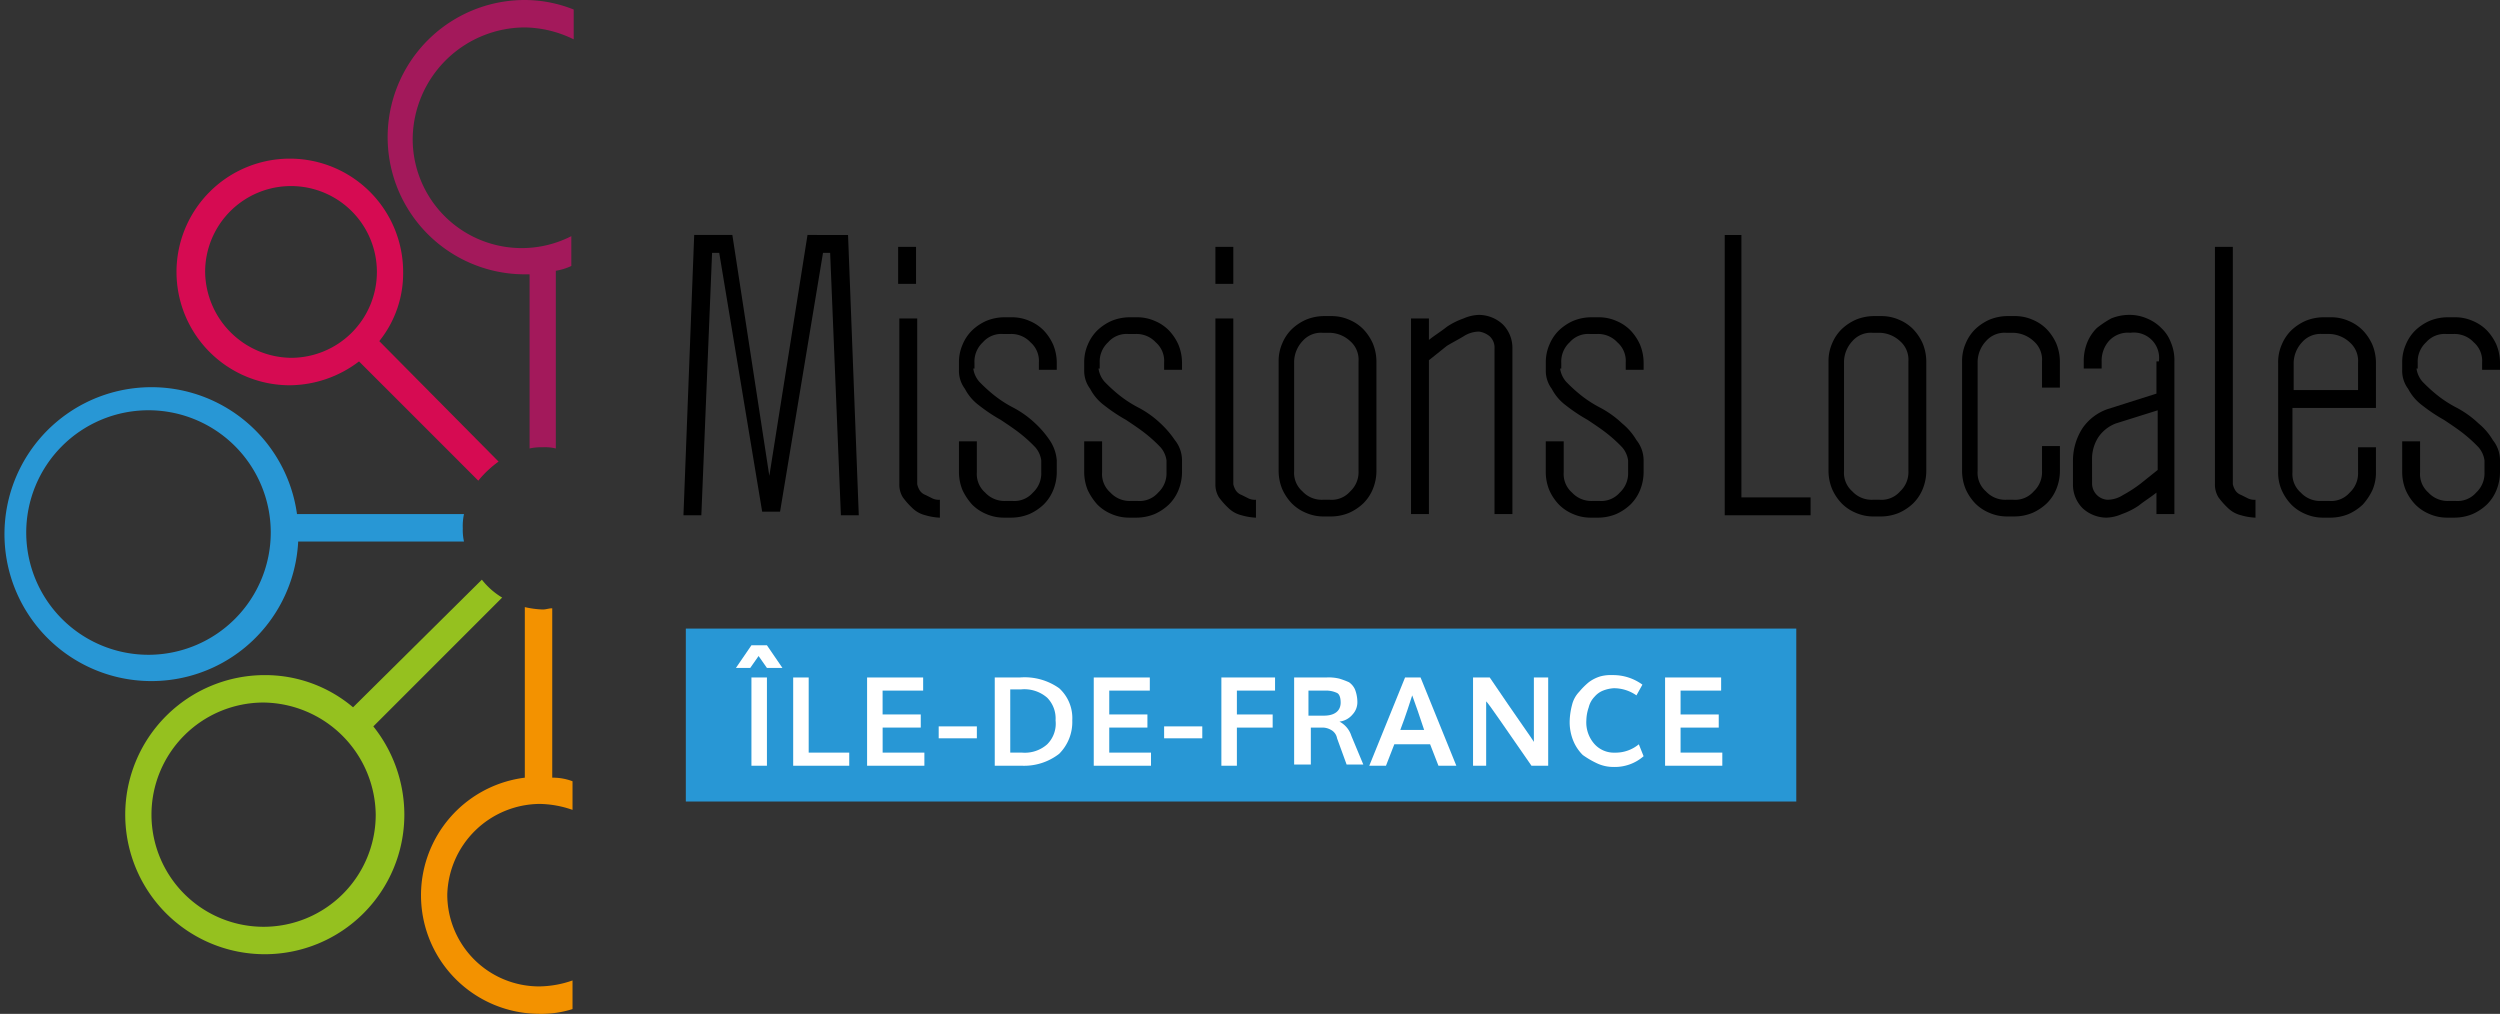<svg id="Groupe_842" data-name="Groupe 842" xmlns="http://www.w3.org/2000/svg" xmlns:xlink="http://www.w3.org/1999/xlink" width="295.906" height="120" viewBox="0 0 295.906 120">
  <rect x="0" y="0" width="295.906" height="120" fill="#333333" stroke="none"/>
  <defs>
    <clipPath id="clip-path">
      <rect id="Rectangle_678" data-name="Rectangle 678" width="295.906" height="120" fill="none"/>
    </clipPath>
  </defs>
  <g id="Groupe_842-2" data-name="Groupe 842" clip-path="url(#clip-path)">
    <path id="Tracé_405" data-name="Tracé 405" d="M17.647,112.9a14.471,14.471,0,1,1,14.4-14.541,14.49,14.49,0,0,1-14.4,14.541M54.917,96.245H35.153a17.393,17.393,0,1,0,.141,3.247H54.917a6.339,6.339,0,0,1-.141-1.553,6.886,6.886,0,0,1,.141-1.694" transform="translate(0 -35.398)" fill="#2897d5"/>
    <path id="Tracé_406" data-name="Tracé 406" d="M40.6,46.855A10.165,10.165,0,1,1,50.767,57.019,10.306,10.306,0,0,1,40.6,46.855m20.612,8.188a12.806,12.806,0,0,0,2.824-8.188A13.412,13.412,0,1,0,50.626,60.267a13.665,13.665,0,0,0,8.188-2.824L72.932,71.561a12.273,12.273,0,0,1,2.4-2.259Z" transform="translate(-16.32 -14.666)" fill="#d60b52"/>
    <path id="Tracé_407" data-name="Tracé 407" d="M97.956,3.247a13.465,13.465,0,0,1,5.788,1.411V1.129A15.656,15.656,0,0,0,97.956,0a16.235,16.235,0,1,0,0,32.47h.565V53.082a6.341,6.341,0,0,1,1.553-.141,5.3,5.3,0,0,1,1.553.141V32.047a7,7,0,0,0,1.835-.565V27.953A12.907,12.907,0,0,1,84.686,16.376,13.316,13.316,0,0,1,97.956,3.247" transform="translate(-35.839)" fill="#a3195b"/>
    <path id="Tracé_408" data-name="Tracé 408" d="M102.739,151.283a12.253,12.253,0,0,1,3.953.706V148.6a6.607,6.607,0,0,0-2.4-.423V128.13c-.423,0-.706.141-1.13.141a10.913,10.913,0,0,1-2.117-.282v20.188a14.031,14.031,0,0,0,1.694,27.953,12.185,12.185,0,0,0,3.953-.564v-3.388a12.253,12.253,0,0,1-3.953.706,10.875,10.875,0,0,1-10.871-10.871,11.035,11.035,0,0,1,10.871-10.729" transform="translate(-38.927 -56.13)" fill="#f39200"/>
    <path id="Tracé_409" data-name="Tracé 409" d="M56.05,150.017a13.271,13.271,0,1,1-13.27-13.27,13.439,13.439,0,0,1,13.27,13.27m14.965-25.694a8.651,8.651,0,0,1-2.4-2.118L53.368,137.311A16.1,16.1,0,0,0,42.92,133.5a16.518,16.518,0,1,0,16.518,16.518,16.772,16.772,0,0,0-3.671-10.447Z" transform="translate(-11.579 -53.593)" fill="#95c11f"/>
    <path id="Tracé_410" data-name="Tracé 410" d="M163.564,49.536l1.271,33.177h-2.118l-1.271-31.059H160.6l-5.083,30.635H153.4l-5.083-30.635h-.847L146.2,82.712h-2.118l1.271-33.177h4.517l4.376,28.518,4.518-28.518Z" transform="translate(-63.187 -21.724)"/>
    <path id="Tracé_411" data-name="Tracé 411" d="M191.46,56.426h-2.118V52.05h2.118Zm-1.976,4.094H191.6V80.144a2.38,2.38,0,0,0,.282.706,1.409,1.409,0,0,0,.706.565l.847.423a1.786,1.786,0,0,0,.847.141V84.1a7.074,7.074,0,0,1-1.694-.282,3.363,3.363,0,0,1-1.553-.847,9.184,9.184,0,0,1-1.13-1.271,2.847,2.847,0,0,1-.423-1.553V60.521" transform="translate(-83.036 -22.827)"/>
    <path id="Tracé_412" data-name="Tracé 412" d="M203.861,72.956a2.978,2.978,0,0,0,.706,1.553,18.42,18.42,0,0,0,1.694,1.553,13.977,13.977,0,0,0,2.4,1.553,11.733,11.733,0,0,1,2.541,1.835,11.382,11.382,0,0,1,1.694,1.976,4.923,4.923,0,0,1,.847,2.4v1.411a5.665,5.665,0,0,1-.424,2.118,5.078,5.078,0,0,1-1.129,1.694,5.908,5.908,0,0,1-1.694,1.13,5.662,5.662,0,0,1-2.118.423h-.847a5.156,5.156,0,0,1-2.118-.423,5.071,5.071,0,0,1-1.694-1.13,7.078,7.078,0,0,1-1.13-1.694,5.664,5.664,0,0,1-.423-2.118V81.568h2.117v3.671a2.909,2.909,0,0,0,.988,2.4,3.1,3.1,0,0,0,2.4.988h.847a2.907,2.907,0,0,0,2.4-.988,3.1,3.1,0,0,0,.989-2.4V83.827a2.973,2.973,0,0,0-.706-1.553,16.822,16.822,0,0,0-1.694-1.553c-.706-.565-1.553-1.13-2.4-1.694a19.753,19.753,0,0,1-2.541-1.694,5.751,5.751,0,0,1-1.694-1.976,3.556,3.556,0,0,1-.706-2.259v-.847a5.156,5.156,0,0,1,.423-2.118,5.071,5.071,0,0,1,1.13-1.694,5.9,5.9,0,0,1,1.694-1.13,5.662,5.662,0,0,1,2.118-.423h.847a5.156,5.156,0,0,1,2.118.423,5.079,5.079,0,0,1,1.694,1.13,5.907,5.907,0,0,1,1.129,1.694,5.663,5.663,0,0,1,.424,2.118V73.1h-2.118v-.847a2.909,2.909,0,0,0-.988-2.4,3.1,3.1,0,0,0-2.4-.988h-.847a2.907,2.907,0,0,0-2.4.988,3.1,3.1,0,0,0-.989,2.4v.706Z" transform="translate(-88.661 -29.333)"/>
    <path id="Tracé_413" data-name="Tracé 413" d="M230.263,72.956a2.978,2.978,0,0,0,.706,1.553,18.418,18.418,0,0,0,1.694,1.553,13.974,13.974,0,0,0,2.4,1.553,11.733,11.733,0,0,1,2.541,1.835,11.4,11.4,0,0,1,1.694,1.976,3.833,3.833,0,0,1,.847,2.4v1.411a5.665,5.665,0,0,1-.424,2.118,5.078,5.078,0,0,1-1.129,1.694,5.908,5.908,0,0,1-1.694,1.13,5.662,5.662,0,0,1-2.118.423h-.847a5.156,5.156,0,0,1-2.118-.423,5.07,5.07,0,0,1-1.694-1.13,7.077,7.077,0,0,1-1.13-1.694,5.664,5.664,0,0,1-.423-2.118V81.568h2.117v3.671a2.909,2.909,0,0,0,.988,2.4,3.1,3.1,0,0,0,2.4.988h.847a2.907,2.907,0,0,0,2.4-.988,3.1,3.1,0,0,0,.989-2.4V83.827a2.973,2.973,0,0,0-.706-1.553,16.82,16.82,0,0,0-1.694-1.553c-.706-.565-1.553-1.13-2.4-1.694a19.754,19.754,0,0,1-2.541-1.694,5.75,5.75,0,0,1-1.694-1.976,3.556,3.556,0,0,1-.706-2.259v-.847a5.156,5.156,0,0,1,.423-2.118,5.07,5.07,0,0,1,1.13-1.694,5.9,5.9,0,0,1,1.694-1.13,5.662,5.662,0,0,1,2.118-.423h.847a5.156,5.156,0,0,1,2.118.423,5.079,5.079,0,0,1,1.694,1.13,5.907,5.907,0,0,1,1.129,1.694,5.663,5.663,0,0,1,.424,2.118V73.1h-2.118v-.847a2.909,2.909,0,0,0-.988-2.4,3.1,3.1,0,0,0-2.4-.988h-.847a2.907,2.907,0,0,0-2.4.988,3.1,3.1,0,0,0-.989,2.4v.706Z" transform="translate(-100.239 -29.333)"/>
    <path id="Tracé_414" data-name="Tracé 414" d="M258.346,56.426h-2.118V52.05h2.118Zm-2.118,4.094h2.118V80.144a2.38,2.38,0,0,0,.282.706,1.409,1.409,0,0,0,.706.565l.847.423a1.786,1.786,0,0,0,.847.141V84.1a7.074,7.074,0,0,1-1.694-.282,3.363,3.363,0,0,1-1.553-.847,9.184,9.184,0,0,1-1.13-1.271,2.847,2.847,0,0,1-.423-1.553Z" transform="translate(-112.369 -22.827)"/>
    <path id="Tracé_415" data-name="Tracé 415" d="M281.132,84.987a5.663,5.663,0,0,1-.424,2.118,5.088,5.088,0,0,1-1.129,1.694,5.916,5.916,0,0,1-1.694,1.129,5.662,5.662,0,0,1-2.117.424h-.847a5.158,5.158,0,0,1-2.118-.424,5.078,5.078,0,0,1-1.694-1.129,5.908,5.908,0,0,1-1.13-1.694,5.662,5.662,0,0,1-.423-2.118V72a5.158,5.158,0,0,1,.423-2.118,5.071,5.071,0,0,1,1.13-1.694,5.906,5.906,0,0,1,1.694-1.13,5.664,5.664,0,0,1,2.118-.423h.847a5.154,5.154,0,0,1,2.117.423,5.073,5.073,0,0,1,1.694,1.13,5.9,5.9,0,0,1,1.129,1.694A5.668,5.668,0,0,1,281.132,72ZM279.014,72a2.909,2.909,0,0,0-.988-2.4,3.686,3.686,0,0,0-2.4-.988h-.847a2.908,2.908,0,0,0-2.4.988,3.685,3.685,0,0,0-.988,2.4V84.987a2.909,2.909,0,0,0,.988,2.4,3.1,3.1,0,0,0,2.4.988h.847a2.909,2.909,0,0,0,2.4-.988,3.1,3.1,0,0,0,.988-2.4Z" transform="translate(-118.214 -29.222)"/>
    <path id="Tracé_416" data-name="Tracé 416" d="M297.466,90.1V66.807h2.118v2.541c.706-.565,1.411-.988,2.118-1.553a8.6,8.6,0,0,1,1.976-.988,4.874,4.874,0,0,1,1.835-.424,4.2,4.2,0,0,1,2.824,1.13,3.942,3.942,0,0,1,1.129,2.824V89.96h-2.117V70.336a1.814,1.814,0,0,0-.565-1.412,2.537,2.537,0,0,0-1.271-.564,3.418,3.418,0,0,0-1.835.564c-.706.424-1.271.706-1.976,1.13l-2.118,1.694V89.96h-2.118Z" transform="translate(-130.454 -29.112)"/>
    <path id="Tracé_417" data-name="Tracé 417" d="M327.575,72.956a2.978,2.978,0,0,0,.706,1.553,18.418,18.418,0,0,0,1.694,1.553,13.978,13.978,0,0,0,2.4,1.553,11.734,11.734,0,0,1,2.541,1.835,7.433,7.433,0,0,1,1.694,1.976,3.833,3.833,0,0,1,.847,2.4v1.411a5.665,5.665,0,0,1-.424,2.118A5.078,5.078,0,0,1,335.9,89.05a5.908,5.908,0,0,1-1.694,1.13,5.662,5.662,0,0,1-2.118.423h-.847a5.156,5.156,0,0,1-2.118-.423,5.071,5.071,0,0,1-1.694-1.13,5.9,5.9,0,0,1-1.13-1.694,5.663,5.663,0,0,1-.423-2.118V81.568H328v3.671a2.909,2.909,0,0,0,.988,2.4,3.1,3.1,0,0,0,2.4.988h.847a2.909,2.909,0,0,0,2.4-.988,3.1,3.1,0,0,0,.988-2.4V83.827a2.973,2.973,0,0,0-.706-1.553,16.82,16.82,0,0,0-1.694-1.553c-.706-.565-1.553-1.13-2.4-1.694a19.752,19.752,0,0,1-2.541-1.694,5.751,5.751,0,0,1-1.694-1.976,3.556,3.556,0,0,1-.706-2.259v-.847a5.156,5.156,0,0,1,.423-2.118,5.07,5.07,0,0,1,1.13-1.694,5.9,5.9,0,0,1,1.694-1.13,5.662,5.662,0,0,1,2.118-.423h.847a5.156,5.156,0,0,1,2.118.423,5.079,5.079,0,0,1,1.694,1.13,5.907,5.907,0,0,1,1.129,1.694,5.663,5.663,0,0,1,.424,2.118V73.1H335.34v-.847a2.909,2.909,0,0,0-.988-2.4,3.1,3.1,0,0,0-2.4-.988H331.1a2.907,2.907,0,0,0-2.4.988,3.1,3.1,0,0,0-.989,2.4v.706Z" transform="translate(-142.916 -29.333)"/>
    <path id="Tracé_418" data-name="Tracé 418" d="M365.574,80.595h8.188v2.118H363.6V49.536h1.976Z" transform="translate(-159.457 -21.724)"/>
    <path id="Tracé_419" data-name="Tracé 419" d="M397.05,84.987a5.663,5.663,0,0,1-.424,2.118A5.079,5.079,0,0,1,395.5,88.8a5.917,5.917,0,0,1-1.694,1.129,5.662,5.662,0,0,1-2.117.424h-.847a5.158,5.158,0,0,1-2.118-.424,5.078,5.078,0,0,1-1.694-1.129A5.908,5.908,0,0,1,385.9,87.1a5.662,5.662,0,0,1-.423-2.118V72a5.158,5.158,0,0,1,.423-2.118,5.071,5.071,0,0,1,1.13-1.694,5.906,5.906,0,0,1,1.694-1.13,5.664,5.664,0,0,1,2.118-.423h.847a5.154,5.154,0,0,1,2.117.423,5.074,5.074,0,0,1,1.694,1.13,5.892,5.892,0,0,1,1.129,1.694A5.667,5.667,0,0,1,397.05,72ZM394.933,72a2.909,2.909,0,0,0-.988-2.4,3.686,3.686,0,0,0-2.4-.988H390.7a2.908,2.908,0,0,0-2.4.988,3.685,3.685,0,0,0-.988,2.4V84.987a2.909,2.909,0,0,0,.988,2.4,3.1,3.1,0,0,0,2.4.988h.847a2.909,2.909,0,0,0,2.4-.988,3.1,3.1,0,0,0,.988-2.4Z" transform="translate(-169.05 -29.222)"/>
    <path id="Tracé_420" data-name="Tracé 420" d="M423.1,82.022h2.118v2.964a5.663,5.663,0,0,1-.424,2.118,5.078,5.078,0,0,1-1.129,1.694,5.917,5.917,0,0,1-1.694,1.129,5.662,5.662,0,0,1-2.117.424H419a5.158,5.158,0,0,1-2.118-.424A5.078,5.078,0,0,1,415.19,88.8a5.908,5.908,0,0,1-1.13-1.694,5.662,5.662,0,0,1-.423-2.118V72a5.158,5.158,0,0,1,.423-2.118,5.071,5.071,0,0,1,1.13-1.694,5.905,5.905,0,0,1,1.694-1.13A5.664,5.664,0,0,1,419,66.634h.847a5.153,5.153,0,0,1,2.117.423,5.073,5.073,0,0,1,1.694,1.13,5.892,5.892,0,0,1,1.129,1.694A5.665,5.665,0,0,1,425.214,72V75.1H423.1V72a2.909,2.909,0,0,0-.988-2.4,3.686,3.686,0,0,0-2.4-.988h-.847a2.908,2.908,0,0,0-2.4.988,3.685,3.685,0,0,0-.988,2.4V84.987a2.909,2.909,0,0,0,.988,2.4,3.1,3.1,0,0,0,2.4.988h.847a2.909,2.909,0,0,0,2.4-.988,3.1,3.1,0,0,0,.988-2.4Z" transform="translate(-181.401 -29.222)"/>
    <path id="Tracé_421" data-name="Tracé 421" d="M447.186,71.889A2.994,2.994,0,0,0,443.8,68.5a3.021,3.021,0,0,0-2.541.988,3.561,3.561,0,0,0-.847,2.4v.847h-2.118v-.847a5.855,5.855,0,0,1,.423-2.259,5.071,5.071,0,0,1,1.13-1.694,11.8,11.8,0,0,1,1.694-1.13,5.664,5.664,0,0,1,2.118-.423,5.158,5.158,0,0,1,2.118.423,5.079,5.079,0,0,1,1.694,1.13,4.47,4.47,0,0,1,1.13,1.694,5.377,5.377,0,0,1,.423,2.259v18.07H446.9V87.418c-.706.565-1.411.988-2.117,1.553a8.642,8.642,0,0,1-1.977.988,4.873,4.873,0,0,1-1.835.424,4.2,4.2,0,0,1-2.824-1.13,3.941,3.941,0,0,1-1.129-2.824V83.607a7.1,7.1,0,0,1,1.129-3.812,6,6,0,0,1,2.965-2.259L446.9,75.7V71.889ZM439.281,86.43a1.937,1.937,0,0,0,1.835,1.835,3.421,3.421,0,0,0,1.835-.565,15.473,15.473,0,0,0,1.976-1.271l2.118-1.694V77.677L442.1,79.23a4.364,4.364,0,0,0-2.118,1.694,4.762,4.762,0,0,0-.706,2.4Z" transform="translate(-191.657 -29.112)"/>
    <path id="Tracé_422" data-name="Tracé 422" d="M466.944,52.05h2.118V80.144a2.38,2.38,0,0,0,.282.706,1.409,1.409,0,0,0,.706.565l.847.423a1.785,1.785,0,0,0,.847.141V84.1a7.074,7.074,0,0,1-1.694-.282,3.363,3.363,0,0,1-1.553-.847,9.184,9.184,0,0,1-1.13-1.271,2.848,2.848,0,0,1-.423-1.553Z" transform="translate(-204.779 -22.827)"/>
    <path id="Tracé_423" data-name="Tracé 423" d="M486.341,88.627a2.909,2.909,0,0,0,2.4-.988,3.1,3.1,0,0,0,.988-2.4V82.274h2.118v2.964a5.158,5.158,0,0,1-.424,2.118,7.076,7.076,0,0,1-1.129,1.694,5.908,5.908,0,0,1-1.694,1.13,5.661,5.661,0,0,1-2.117.423h-.847a5.158,5.158,0,0,1-2.118-.423,5.071,5.071,0,0,1-1.694-1.13,5.906,5.906,0,0,1-1.13-1.694,5.158,5.158,0,0,1-.423-2.118V72.25a5.156,5.156,0,0,1,.423-2.118,5.079,5.079,0,0,1,1.13-1.694,5.916,5.916,0,0,1,1.694-1.129,5.665,5.665,0,0,1,2.118-.424h.847a5.154,5.154,0,0,1,2.117.424,5.082,5.082,0,0,1,1.694,1.129,5.892,5.892,0,0,1,1.129,1.694,5.663,5.663,0,0,1,.424,2.118v5.365h-9.883v7.623a2.909,2.909,0,0,0,.988,2.4,3.1,3.1,0,0,0,2.4.988ZM489.73,75.5V72.25a2.909,2.909,0,0,0-.988-2.4,3.683,3.683,0,0,0-2.4-.988h-.847a2.908,2.908,0,0,0-2.4.988,3.682,3.682,0,0,0-.988,2.4V75.5Z" transform="translate(-210.624 -29.333)"/>
    <path id="Tracé_424" data-name="Tracé 424" d="M508.116,72.956a2.978,2.978,0,0,0,.706,1.553,18.409,18.409,0,0,0,1.694,1.553,13.976,13.976,0,0,0,2.4,1.553,11.732,11.732,0,0,1,2.541,1.835,7.433,7.433,0,0,1,1.694,1.976,3.833,3.833,0,0,1,.847,2.4v1.411a5.665,5.665,0,0,1-.424,2.118,5.078,5.078,0,0,1-1.129,1.694,5.909,5.909,0,0,1-1.694,1.13,5.662,5.662,0,0,1-2.118.423h-.847a5.156,5.156,0,0,1-2.118-.423,5.071,5.071,0,0,1-1.694-1.13,5.9,5.9,0,0,1-1.13-1.694,5.664,5.664,0,0,1-.423-2.118V81.568h2.117v3.671a2.909,2.909,0,0,0,.988,2.4,3.1,3.1,0,0,0,2.4.988h.847a2.907,2.907,0,0,0,2.4-.988,3.1,3.1,0,0,0,.989-2.4V83.827a2.973,2.973,0,0,0-.706-1.553,16.817,16.817,0,0,0-1.694-1.553c-.706-.565-1.553-1.13-2.4-1.694a19.747,19.747,0,0,1-2.541-1.694,5.751,5.751,0,0,1-1.694-1.976,3.556,3.556,0,0,1-.706-2.259v-.847a5.156,5.156,0,0,1,.423-2.118,5.071,5.071,0,0,1,1.13-1.694,5.9,5.9,0,0,1,1.694-1.13,5.661,5.661,0,0,1,2.118-.423h.847a5.156,5.156,0,0,1,2.118.423,5.08,5.08,0,0,1,1.694,1.13,5.905,5.905,0,0,1,1.129,1.694A5.663,5.663,0,0,1,518,72.251V73.1h-2.118v-.847a2.909,2.909,0,0,0-.988-2.4,3.1,3.1,0,0,0-2.4-.988h-.847a2.907,2.907,0,0,0-2.4.988,3.1,3.1,0,0,0-.989,2.4v.706Z" transform="translate(-222.092 -29.333)"/>
    <rect id="Rectangle_675" data-name="Rectangle 675" width="131.436" height="20.47" transform="translate(81.176 74.4)" fill="#2897d5"/>
    <path id="Tracé_425" data-name="Tracé 425" d="M155.145,138.717l1.835-2.682h1.835l1.835,2.682h-1.835l-.988-1.411-.988,1.411Zm1.835,1.13h1.835v10.447H156.98Z" transform="translate(-68.039 -59.658)" fill="#fff"/>
    <path id="Tracé_426" data-name="Tracé 426" d="M167.215,153.271V142.824h1.835v8.894h4.8v1.553Z" transform="translate(-73.332 -62.636)" fill="#fff"/>
    <path id="Tracé_427" data-name="Tracé 427" d="M182.8,153.271V142.824h6.635v1.553h-4.8V147.2h4.517v1.553H184.64v2.964h4.941v1.553H182.8" transform="translate(-80.169 -62.636)" fill="#fff"/>
    <rect id="Rectangle_676" data-name="Rectangle 676" width="4.517" height="1.412" transform="translate(111.106 85.976)" fill="#fff"/>
    <path id="Tracé_428" data-name="Tracé 428" d="M209.71,153.271V142.824h2.965a7.063,7.063,0,0,1,4.658,1.271,4.779,4.779,0,0,1,1.553,3.812,5.31,5.31,0,0,1-1.553,3.953,6.761,6.761,0,0,1-4.376,1.412Zm1.835-1.553h1.411a3.977,3.977,0,0,0,2.965-.988,3.45,3.45,0,0,0,.988-2.824,3.516,3.516,0,0,0-.988-2.683,4.119,4.119,0,0,0-3.106-.988h-1.271Z" transform="translate(-91.969 -62.636)" fill="#fff"/>
    <path id="Tracé_429" data-name="Tracé 429" d="M230.58,153.271V142.824h6.635v1.553h-4.8V147.2h4.517v1.553h-4.517v2.964h4.941v1.553H230.58" transform="translate(-101.121 -62.636)" fill="#fff"/>
    <rect id="Rectangle_677" data-name="Rectangle 677" width="4.517" height="1.412" transform="translate(137.788 85.976)" fill="#fff"/>
    <path id="Tracé_430" data-name="Tracé 430" d="M257.486,153.271V142.824h6.353v1.553h-4.517V147.2h4.235v1.553h-4.235v4.517h-1.835" transform="translate(-112.921 -62.636)" fill="#fff"/>
    <path id="Tracé_431" data-name="Tracé 431" d="M272.824,153.271V142.824h3.812a5.3,5.3,0,0,1,1.553.141,9.714,9.714,0,0,1,1.13.423,2.075,2.075,0,0,1,.706.847,4.169,4.169,0,0,1,.282,1.412,2.123,2.123,0,0,1-.565,1.553,2.377,2.377,0,0,1-1.553.847,2.892,2.892,0,0,1,1.412,1.694l1.411,3.388h-1.976l-1.13-3.105a1.4,1.4,0,0,0-.706-.989,2.044,2.044,0,0,0-.988-.282H274.8v4.376h-1.976Zm1.835-5.929h1.694c1.271,0,1.977-.565,1.977-1.553,0-.565-.142-.988-.424-1.13a3.041,3.041,0,0,0-1.411-.282h-1.976v2.964Z" transform="translate(-119.647 -62.636)" fill="#fff"/>
    <path id="Tracé_432" data-name="Tracé 432" d="M288.665,153.271l4.236-10.447h1.835l4.235,10.447h-2.118l-.988-2.542H291.63l-.988,2.542Zm3.671-4.236h2.824c-.565-1.694-.988-2.964-1.412-4.094-.282.847-.706,2.259-1.411,4.094" transform="translate(-126.595 -62.636)" fill="#fff"/>
    <path id="Tracé_433" data-name="Tracé 433" d="M310.542,153.271V142.824h1.976c3.247,4.8,5.083,7.341,5.224,7.623v-7.623h1.694v10.447H317.46c-3.247-4.659-4.941-7.2-5.365-7.623v7.623Z" transform="translate(-136.189 -62.636)" fill="#fff"/>
    <path id="Tracé_434" data-name="Tracé 434" d="M336.133,153.192a4.508,4.508,0,0,1-1.976-.423,10.516,10.516,0,0,1-1.694-.989,5.079,5.079,0,0,1-1.129-1.694,5.85,5.85,0,0,1-.424-2.259,8.341,8.341,0,0,1,.282-1.976,3.369,3.369,0,0,1,.847-1.553,8.47,8.47,0,0,1,1.13-1.13,4.405,4.405,0,0,1,1.411-.706,4.793,4.793,0,0,1,1.412-.141,5.856,5.856,0,0,1,3.529,1.13l-.706,1.271a4.649,4.649,0,0,0-2.683-.847,4.13,4.13,0,0,0-1.271.282,2.542,2.542,0,0,0-.988.706,2.73,2.73,0,0,0-.706,1.271,5.071,5.071,0,0,0-.282,1.553,3.845,3.845,0,0,0,.988,2.824,3.1,3.1,0,0,0,2.4.989,4.314,4.314,0,0,0,2.824-.989l.564,1.412a5.16,5.16,0,0,1-3.529,1.271" transform="translate(-145.121 -62.415)" fill="#fff"/>
    <path id="Tracé_435" data-name="Tracé 435" d="M351.025,153.271V142.824h6.635v1.553h-4.8V147.2h4.517v1.553h-4.517v2.964H357.8v1.553h-6.777" transform="translate(-153.943 -62.636)" fill="#fff"/>
  </g>
</svg>
